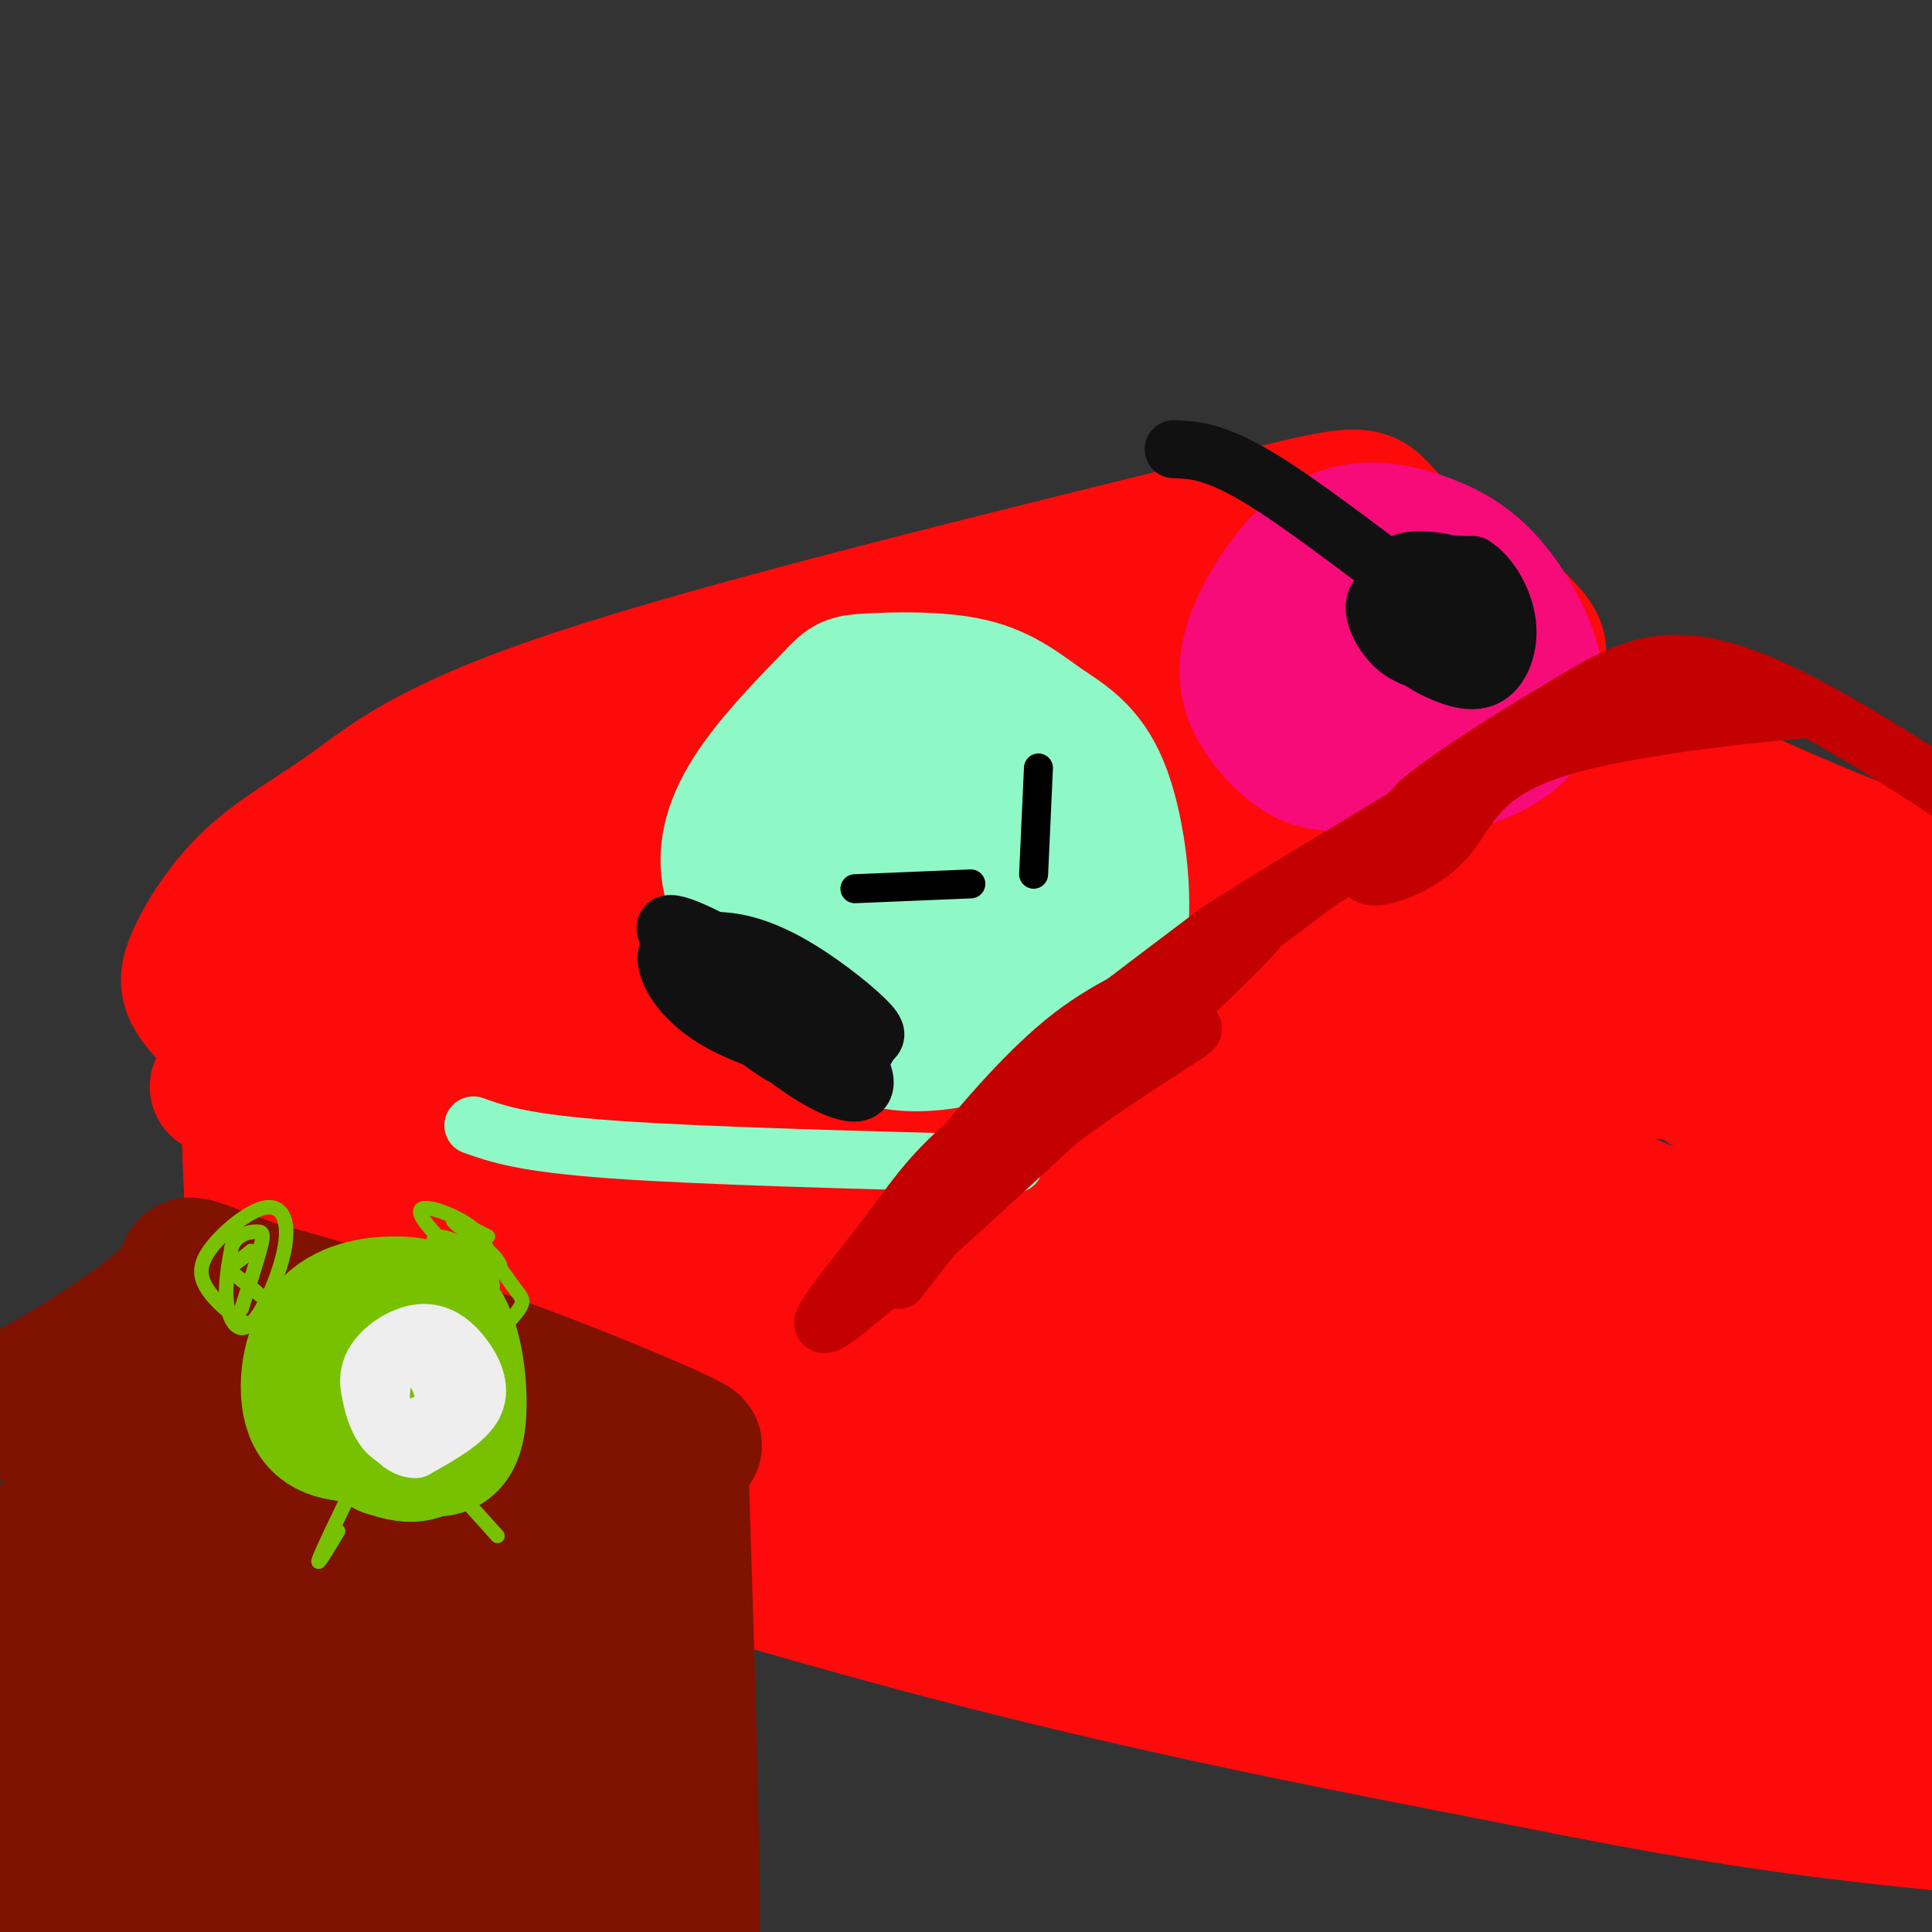 <svg viewBox='0 0 400 400' version='1.1' xmlns='http://www.w3.org/2000/svg' xmlns:xlink='http://www.w3.org/1999/xlink'><rect x="0" y="0" width="400" height="400" fill="#333333" stroke="none"/><g fill='none' stroke='rgb(253,10,10)' stroke-width='28' stroke-linecap='round' stroke-linejoin='round'><path d='M115,191c8.286,-6.125 16.571,-12.250 48,-20c31.429,-7.750 86.000,-17.125 110,-21c24.000,-3.875 17.429,-2.250 -16,9c-33.429,11.250 -93.714,32.125 -154,53'/><path d='M103,212c-23.514,6.771 -5.300,-2.801 40,-17c45.300,-14.199 117.686,-33.025 137,-36c19.314,-2.975 -14.443,9.902 -29,16c-14.557,6.098 -9.912,5.418 -33,11c-23.088,5.582 -73.908,17.426 -97,22c-23.092,4.574 -18.455,1.878 -17,0c1.455,-1.878 -0.273,-2.939 -2,-4'/><path d='M102,204c-1.375,-1.174 -3.812,-2.108 2,-8c5.812,-5.892 19.872,-16.740 38,-25c18.128,-8.260 40.322,-13.931 62,-17c21.678,-3.069 42.839,-3.534 64,-4'/><path d='M268,150c11.617,0.440 8.660,3.541 14,3c5.340,-0.541 18.976,-4.722 -8,6c-26.976,10.722 -94.565,36.349 -132,49c-37.435,12.651 -44.718,12.325 -52,12'/><path d='M90,220c-7.671,3.234 -0.850,5.321 -2,5c-1.150,-0.321 -10.271,-3.048 6,3c16.271,6.048 57.935,20.871 118,35c60.065,14.129 138.533,27.565 217,41'/><path d='M291,150c6.262,5.780 12.524,11.560 33,19c20.476,7.440 55.167,16.542 99,27c43.833,10.458 96.810,22.274 60,26c-36.810,3.726 -163.405,-0.637 -290,-5'/><path d='M193,217c-74.793,-7.653 -116.776,-24.287 -80,-13c36.776,11.287 152.310,50.494 219,67c66.690,16.506 84.535,10.311 87,10c2.465,-0.311 -10.452,5.262 -27,7c-16.548,1.738 -36.728,-0.361 -74,-13c-37.272,-12.639 -91.636,-35.820 -146,-59'/><path d='M172,216c-24.481,-10.902 -12.683,-8.657 -9,-9c3.683,-0.343 -0.747,-3.272 0,-6c0.747,-2.728 6.673,-5.254 13,-6c6.327,-0.746 13.055,0.287 34,9c20.945,8.713 56.106,25.106 88,37c31.894,11.894 60.519,19.287 72,23c11.481,3.713 5.816,3.744 24,5c18.184,1.256 60.217,3.735 54,3c-6.217,-0.735 -60.683,-4.685 -82,-6c-21.317,-1.315 -9.485,0.006 -23,-8c-13.515,-8.006 -52.378,-25.338 -72,-36c-19.622,-10.662 -20.004,-14.652 -24,-20c-3.996,-5.348 -11.607,-12.052 -9,-15c2.607,-2.948 15.433,-2.140 18,-3c2.567,-0.860 -5.124,-3.389 17,4c22.124,7.389 74.062,24.694 126,42'/><path d='M399,230c38.841,10.396 72.944,15.387 36,3c-36.944,-12.387 -144.936,-42.153 -183,-54c-38.064,-11.847 -6.199,-5.777 9,-3c15.199,2.777 13.732,2.261 16,2c2.268,-0.261 8.272,-0.267 39,15c30.728,15.267 86.182,45.808 106,59c19.818,13.192 4.001,9.035 -10,8c-14.001,-1.035 -26.186,1.053 -35,1c-8.814,-0.053 -14.258,-2.245 -24,-6c-9.742,-3.755 -23.784,-9.073 -39,-18c-15.216,-8.927 -31.608,-21.464 -48,-34'/><path d='M266,203c-9.565,-8.196 -9.478,-11.685 -10,-14c-0.522,-2.315 -1.652,-3.456 1,-6c2.652,-2.544 9.087,-6.490 13,-8c3.913,-1.510 5.303,-0.582 15,3c9.697,3.582 27.701,9.819 41,17c13.299,7.181 21.891,15.305 44,24c22.109,8.695 57.734,17.960 63,21c5.266,3.040 -19.825,-0.144 -34,-2c-14.175,-1.856 -17.432,-2.384 -38,-14c-20.568,-11.616 -58.448,-34.319 -55,-32c3.448,2.319 48.224,29.659 93,57'/><path d='M399,249c13.491,9.991 0.718,6.467 -25,-10c-25.718,-16.467 -64.382,-45.878 -83,-57c-18.618,-11.122 -17.188,-3.953 13,9c30.188,12.953 89.136,31.692 108,34c18.864,2.308 -2.356,-11.814 -14,-20c-11.644,-8.186 -13.712,-10.435 -20,-14c-6.288,-3.565 -16.797,-8.447 -25,-11c-8.203,-2.553 -14.102,-2.776 -20,-3'/><path d='M304,176c0.000,0.000 -17.000,-37.000 -17,-37'/><path d='M276,126c2.256,2.859 4.513,5.718 11,10c6.487,4.282 17.205,9.987 22,11c4.795,1.013 3.667,-2.667 18,3c14.333,5.667 44.128,20.679 68,29c23.872,8.321 41.821,9.949 57,11c15.179,1.051 27.590,1.526 40,2'/><path d='M279,126c0.892,-1.541 1.783,-3.081 -9,-1c-10.783,2.081 -33.241,7.785 -60,16c-26.759,8.215 -57.820,18.943 -85,29c-27.180,10.057 -50.480,19.445 -61,25c-10.520,5.555 -8.260,7.278 -6,9'/><path d='M58,204c-0.810,2.404 0.164,3.912 21,8c20.836,4.088 61.533,10.754 96,19c34.467,8.246 62.705,18.070 99,27c36.295,8.930 80.648,16.965 125,25'/><path d='M51,203c0.354,24.994 0.708,49.987 3,66c2.292,16.013 6.522,23.045 7,26c0.478,2.955 -2.794,1.834 20,9c22.794,7.166 71.656,22.619 115,34c43.344,11.381 81.172,18.691 119,26'/><path d='M315,364c31.711,6.444 51.489,9.556 73,12c21.511,2.444 44.756,4.222 68,6'/><path d='M57,266c30.202,6.708 60.405,13.417 112,29c51.595,15.583 124.583,40.042 164,52c39.417,11.958 45.262,11.417 64,13c18.738,1.583 50.369,5.292 82,9'/><path d='M83,229c5.446,-0.637 10.893,-1.274 67,19c56.107,20.274 162.875,61.458 203,78c40.125,16.542 13.607,8.440 29,8c15.393,-0.440 72.696,6.780 130,14'/><path d='M45,225c24.744,6.893 49.488,13.786 102,34c52.512,20.214 132.792,53.750 172,69c39.208,15.250 37.345,12.214 47,12c9.655,-0.214 30.827,2.393 52,5'/><path d='M66,265c83.333,27.917 166.667,55.833 222,70c55.333,14.167 82.667,14.583 110,15'/><path d='M53,245c50.111,23.756 100.222,47.511 131,61c30.778,13.489 42.222,16.711 55,20c12.778,3.289 26.889,6.644 41,10'/><path d='M70,282c-0.250,-1.636 -0.501,-3.273 31,9c31.501,12.273 94.753,38.455 125,50c30.247,11.545 27.490,8.455 33,9c5.510,0.545 19.289,4.727 38,6c18.711,1.273 42.356,-0.364 66,-2'/><path d='M273,296c38.111,11.533 76.222,23.067 102,29c25.778,5.933 39.222,6.267 57,6c17.778,-0.267 39.889,-1.133 62,-2'/><path d='M366,300c18.000,7.667 36.000,15.333 52,19c16.000,3.667 30.000,3.333 44,3'/><path d='M88,233c-3.919,2.098 -7.838,4.196 -16,0c-8.162,-4.196 -20.566,-14.688 -27,-21c-6.434,-6.312 -6.898,-8.446 -5,-13c1.898,-4.554 6.158,-11.530 12,-17c5.842,-5.470 13.265,-9.434 21,-15c7.735,-5.566 15.781,-12.733 47,-23c31.219,-10.267 85.609,-23.633 140,-37'/><path d='M260,107c26.258,-6.601 21.903,-4.604 29,2c7.097,6.604 25.648,17.814 29,24c3.352,6.186 -8.493,7.349 -23,8c-14.507,0.651 -31.675,0.791 -62,9c-30.325,8.209 -73.807,24.488 -95,33c-21.193,8.512 -20.096,9.256 -19,10'/></g>
<g fill='none' stroke='rgb(143,248,199)' stroke-width='28' stroke-linecap='round' stroke-linejoin='round'><path d='M161,200c-4.477,-6.363 -8.954,-12.727 -10,-19c-1.046,-6.273 1.341,-12.456 6,-19c4.659,-6.544 11.592,-13.450 15,-17c3.408,-3.550 3.290,-3.742 8,-4c4.710,-0.258 14.246,-0.580 21,1c6.754,1.580 10.726,5.062 15,8c4.274,2.938 8.850,5.333 12,13c3.150,7.667 4.874,20.607 4,29c-0.874,8.393 -4.348,12.239 -12,16c-7.652,3.761 -19.483,7.436 -28,8c-8.517,0.564 -13.719,-1.982 -19,-5c-5.281,-3.018 -10.640,-6.509 -16,-10'/><path d='M157,201c-3.617,-3.401 -4.658,-6.902 -5,-11c-0.342,-4.098 0.017,-8.793 3,-14c2.983,-5.207 8.591,-10.925 14,-15c5.409,-4.075 10.620,-6.506 16,-7c5.380,-0.494 10.928,0.948 16,4c5.072,3.052 9.669,7.714 12,14c2.331,6.286 2.398,14.198 2,19c-0.398,4.802 -1.260,6.495 -5,8c-3.740,1.505 -10.359,2.821 -16,2c-5.641,-0.821 -10.304,-3.781 -14,-7c-3.696,-3.219 -6.424,-6.698 -8,-11c-1.576,-4.302 -2.001,-9.427 0,-13c2.001,-3.573 6.429,-5.592 11,-6c4.571,-0.408 9.286,0.796 14,2'/><path d='M197,166c4.742,1.600 9.598,4.598 12,9c2.402,4.402 2.352,10.206 1,14c-1.352,3.794 -4.004,5.576 -8,6c-3.996,0.424 -9.335,-0.512 -13,-2c-3.665,-1.488 -5.657,-3.528 -8,-6c-2.343,-2.472 -5.038,-5.378 -2,-8c3.038,-2.622 11.809,-4.962 18,-5c6.191,-0.038 9.804,2.227 12,4c2.196,1.773 2.976,3.054 1,5c-1.976,1.946 -6.707,4.556 -11,5c-4.293,0.444 -8.146,-1.278 -12,-3'/></g>
<g fill='none' stroke='rgb(246,11,121)' stroke-width='28' stroke-linecap='round' stroke-linejoin='round'><path d='M277,158c-2.448,-0.017 -4.895,-0.034 -8,-2c-3.105,-1.966 -6.867,-5.880 -9,-10c-2.133,-4.120 -2.635,-8.446 0,-15c2.635,-6.554 8.408,-15.336 15,-19c6.592,-3.664 14.004,-2.208 20,0c5.996,2.208 10.576,5.169 15,11c4.424,5.831 8.691,14.531 8,21c-0.691,6.469 -6.340,10.705 -13,13c-6.660,2.295 -14.330,2.647 -22,3'/><path d='M283,160c-7.384,-1.444 -14.845,-6.553 -18,-10c-3.155,-3.447 -2.005,-5.233 -1,-9c1.005,-3.767 1.866,-9.515 5,-14c3.134,-4.485 8.541,-7.707 13,-9c4.459,-1.293 7.972,-0.656 11,0c3.028,0.656 5.573,1.330 8,5c2.427,3.670 4.737,10.336 4,16c-0.737,5.664 -4.521,10.327 -7,14c-2.479,3.673 -3.654,6.356 -8,4c-4.346,-2.356 -11.862,-9.750 -15,-14c-3.138,-4.250 -1.896,-5.357 0,-7c1.896,-1.643 4.448,-3.821 7,-6'/><path d='M282,130c3.714,-0.012 9.500,2.958 12,6c2.500,3.042 1.714,6.155 0,8c-1.714,1.845 -4.357,2.423 -7,3'/></g>
<g fill='none' stroke='rgb(0,0,0)' stroke-width='6' stroke-linecap='round' stroke-linejoin='round'><path d='M177,184c0.000,0.000 24.000,-1.000 24,-1'/><path d='M215,159c0.000,0.000 -1.000,22.000 -1,22'/></g>
<g fill='none' stroke='rgb(127,18,1)' stroke-width='28' stroke-linecap='round' stroke-linejoin='round'><path d='M47,265c18.356,5.089 36.711,10.178 58,18c21.289,7.822 45.511,18.378 37,16c-8.511,-2.378 -49.756,-17.689 -91,-33'/><path d='M51,266c-16.060,-6.060 -10.708,-4.708 -14,0c-3.292,4.708 -15.226,12.774 -26,19c-10.774,6.226 -20.387,10.613 -30,15'/><path d='M136,302c-2.452,2.970 -4.905,5.940 -19,14c-14.095,8.060 -39.833,21.208 -67,34c-27.167,12.792 -55.762,25.226 -52,16c3.762,-9.226 39.881,-40.113 76,-71'/><path d='M74,295c-1.116,-0.196 -41.905,34.814 -60,49c-18.095,14.186 -13.495,7.547 -14,7c-0.505,-0.547 -6.116,4.997 0,-10c6.116,-14.997 23.959,-50.535 30,-60c6.041,-9.465 0.279,7.143 -4,19c-4.279,11.857 -7.075,18.961 -13,27c-5.925,8.039 -14.979,17.011 -15,16c-0.021,-1.011 8.989,-12.006 18,-23'/><path d='M16,320c7.977,-8.657 18.920,-18.798 33,-24c14.080,-5.202 31.297,-5.464 39,-5c7.703,0.464 5.893,1.656 3,4c-2.893,2.344 -6.871,5.840 -12,9c-5.129,3.160 -11.411,5.982 -23,8c-11.589,2.018 -28.485,3.231 -36,4c-7.515,0.769 -5.651,1.092 -4,-2c1.651,-3.092 3.087,-9.601 9,-16c5.913,-6.399 16.302,-12.689 25,-14c8.698,-1.311 15.704,2.356 20,8c4.296,5.644 5.884,13.265 7,19c1.116,5.735 1.762,9.582 0,15c-1.762,5.418 -5.932,12.405 -10,16c-4.068,3.595 -8.034,3.797 -12,4'/><path d='M55,346c-4.090,-0.779 -8.315,-4.725 -8,-10c0.315,-5.275 5.172,-11.878 9,-16c3.828,-4.122 6.629,-5.764 12,-8c5.371,-2.236 13.312,-5.066 17,-6c3.688,-0.934 3.124,0.029 3,2c-0.124,1.971 0.194,4.951 -5,11c-5.194,6.049 -15.898,15.167 -12,10c3.898,-5.167 22.400,-24.619 29,-29c6.600,-4.381 1.300,6.310 -4,17'/><path d='M141,305c1.756,54.675 3.513,109.350 1,115c-2.513,5.650 -9.295,-37.724 -12,-62c-2.705,-24.276 -1.333,-29.456 0,-31c1.333,-1.544 2.628,0.546 3,12c0.372,11.454 -0.179,32.273 -2,46c-1.821,13.727 -4.910,20.364 -8,27'/><path d='M123,412c-2.802,-20.666 -5.806,-85.831 -8,-92c-2.194,-6.169 -3.576,46.656 -6,73c-2.424,26.344 -5.889,26.205 -9,24c-3.111,-2.205 -5.867,-6.478 -8,-11c-2.133,-4.522 -3.642,-9.293 -5,-17c-1.358,-7.707 -2.564,-18.349 -2,-33c0.564,-14.651 2.900,-33.310 4,-30c1.100,3.310 0.965,28.588 -1,46c-1.965,17.412 -5.760,26.957 -9,30c-3.240,3.043 -5.926,-0.416 -8,-14c-2.074,-13.584 -3.537,-37.292 -5,-61'/><path d='M66,327c-0.616,-4.172 0.343,15.899 -1,31c-1.343,15.101 -4.987,25.231 -8,31c-3.013,5.769 -5.394,7.176 -7,9c-1.606,1.824 -2.438,4.066 -5,-2c-2.562,-6.066 -6.854,-20.439 -9,-33c-2.146,-12.561 -2.146,-23.309 -1,-22c1.146,1.309 3.438,14.675 4,24c0.562,9.325 -0.607,14.609 -3,21c-2.393,6.391 -6.010,13.890 -9,17c-2.990,3.110 -5.354,1.831 -8,-1c-2.646,-2.831 -5.575,-7.212 -7,-14c-1.425,-6.788 -1.345,-15.981 0,-18c1.345,-2.019 3.956,3.138 4,10c0.044,6.862 -2.478,15.431 -5,24'/><path d='M11,404c-0.833,4.000 -0.417,2.000 0,0'/></g>
<g fill='none' stroke='rgb(120,193,1)' stroke-width='28' stroke-linecap='round' stroke-linejoin='round'><path d='M77,297c-4.955,0.044 -9.910,0.087 -12,-4c-2.090,-4.087 -1.313,-12.305 2,-17c3.313,-4.695 9.164,-5.866 14,-6c4.836,-0.134 8.657,0.768 11,5c2.343,4.232 3.208,11.793 3,17c-0.208,5.207 -1.488,8.059 -5,8c-3.512,-0.059 -9.256,-3.030 -15,-6'/><path d='M75,294c-3.270,-1.362 -3.944,-1.768 -4,-4c-0.056,-2.232 0.507,-6.289 4,-9c3.493,-2.711 9.916,-4.077 13,-1c3.084,3.077 2.830,10.598 2,15c-0.830,4.402 -2.237,5.686 -4,6c-1.763,0.314 -3.881,-0.343 -6,-1'/></g>
<g fill='none' stroke='rgb(120,193,1)' stroke-width='3' stroke-linecap='round' stroke-linejoin='round'><path d='M73,308c-3.250,6.750 -6.500,13.500 -7,15c-0.500,1.500 1.750,-2.250 4,-6'/><path d='M94,308c0.000,0.000 9.000,10.000 9,10'/><path d='M62,275c-2.718,0.706 -5.437,1.412 -9,0c-3.563,-1.412 -7.971,-4.941 -10,-8c-2.029,-3.059 -1.680,-5.650 1,-9c2.680,-3.350 7.690,-7.461 11,-8c3.310,-0.539 4.918,2.495 4,8c-0.918,5.505 -4.363,13.482 -7,16c-2.637,2.518 -4.468,-0.423 -5,-4c-0.532,-3.577 0.234,-7.788 1,-12'/><path d='M48,258c1.179,-2.560 3.625,-2.958 5,-3c1.375,-0.042 1.679,0.274 1,3c-0.679,2.726 -2.339,7.863 -4,13'/><path d='M101,256c-4.023,-2.053 -8.046,-4.105 -7,-3c1.046,1.105 7.162,5.368 9,8c1.838,2.632 -0.600,3.633 -5,1c-4.400,-2.633 -10.762,-8.901 -11,-11c-0.238,-2.099 5.646,-0.028 9,2c3.354,2.028 4.177,4.014 5,6'/><path d='M101,259c1.228,1.454 1.797,2.090 2,3c0.203,0.910 0.041,2.095 -3,1c-3.041,-1.095 -8.960,-4.468 -10,-6c-1.040,-1.532 2.800,-1.222 6,1c3.200,2.222 5.759,6.356 6,8c0.241,1.644 -1.838,0.798 -4,0c-2.162,-0.798 -4.408,-1.548 -4,-3c0.408,-1.452 3.470,-3.606 6,-3c2.530,0.606 4.527,3.971 6,6c1.473,2.029 2.421,2.723 2,4c-0.421,1.277 -2.210,3.139 -4,5'/><path d='M104,275c-2.137,0.650 -5.480,-0.225 -9,-2c-3.520,-1.775 -7.216,-4.451 -7,-7c0.216,-2.549 4.343,-4.972 7,-6c2.657,-1.028 3.845,-0.661 4,1c0.155,1.661 -0.724,4.616 -3,8c-2.276,3.384 -5.950,7.196 -9,9c-3.050,1.804 -5.475,1.601 -8,2c-2.525,0.399 -5.150,1.400 -10,-1c-4.850,-2.400 -11.925,-8.200 -19,-14'/><path d='M50,265c-3.578,-2.711 -3.022,-2.489 -2,-3c1.022,-0.511 2.511,-1.756 4,-3'/></g>
<g fill='none' stroke='rgb(238,238,238)' stroke-width='12' stroke-linecap='round' stroke-linejoin='round'><path d='M85,299c-2.146,-0.576 -4.292,-1.151 -6,-4c-1.708,-2.849 -2.977,-7.971 -2,-11c0.977,-3.029 4.200,-3.967 6,-5c1.800,-1.033 2.177,-2.163 4,0c1.823,2.163 5.092,7.618 5,11c-0.092,3.382 -3.546,4.691 -7,6'/><path d='M85,296c-2.192,0.729 -4.172,-0.447 -6,-3c-1.828,-2.553 -3.504,-6.482 -2,-10c1.504,-3.518 6.187,-6.623 10,-7c3.813,-0.377 6.757,1.975 9,5c2.243,3.025 3.784,6.721 2,10c-1.784,3.279 -6.892,6.139 -12,9'/><path d='M86,300c-3.541,0.011 -6.392,-4.461 -7,-9c-0.608,-4.539 1.029,-9.145 4,-11c2.971,-1.855 7.278,-0.959 9,2c1.722,2.959 0.861,7.979 0,13'/></g>
<g fill='none' stroke='rgb(143,248,199)' stroke-width='12' stroke-linecap='round' stroke-linejoin='round'><path d='M98,233c5.167,1.833 10.333,3.667 29,5c18.667,1.333 50.833,2.167 83,3'/></g>
<g fill='none' stroke='rgb(195,1,1)' stroke-width='12' stroke-linecap='round' stroke-linejoin='round'><path d='M186,265c9.514,-12.432 19.027,-24.864 32,-35c12.973,-10.136 29.405,-17.974 29,-17c-0.405,0.974 -17.648,10.762 -33,23c-15.352,12.238 -28.815,26.925 -32,29c-3.185,2.075 3.907,-8.463 11,-19'/><path d='M193,246c6.604,-9.072 17.615,-22.251 27,-30c9.385,-7.749 17.145,-10.067 27,-16c9.855,-5.933 21.807,-15.482 6,0c-15.807,15.482 -59.371,55.995 -75,69c-15.629,13.005 -3.323,-1.499 4,-11c7.323,-9.501 9.664,-14.000 19,-22c9.336,-8.000 25.668,-19.500 42,-31'/><path d='M243,205c20.541,-15.342 50.895,-38.197 66,-49c15.105,-10.803 14.962,-9.555 19,-8c4.038,1.555 12.258,3.417 14,2c1.742,-1.417 -2.992,-6.112 -29,8c-26.008,14.112 -73.288,47.032 -87,56c-13.712,8.968 6.144,-6.016 26,-21'/><path d='M252,193c17.553,-11.330 48.436,-29.153 60,-37c11.564,-7.847 3.809,-5.716 16,-6c12.191,-0.284 44.327,-2.982 44,-3c-0.327,-0.018 -33.119,2.645 -50,8c-16.881,5.355 -17.853,13.403 -23,19c-5.147,5.597 -14.471,8.742 -16,7c-1.529,-1.742 4.735,-8.371 11,-15'/><path d='M294,166c7.607,-6.298 21.125,-14.542 32,-21c10.875,-6.458 19.107,-11.131 37,-4c17.893,7.131 45.446,26.065 73,45'/></g>
<g fill='none' stroke='rgb(17,17,17)' stroke-width='12' stroke-linecap='round' stroke-linejoin='round'><path d='M155,211c-4.633,-2.253 -9.267,-4.506 -12,-7c-2.733,-2.494 -3.566,-5.229 -2,-7c1.566,-1.771 5.529,-2.578 10,-2c4.471,0.578 9.448,2.540 15,6c5.552,3.460 11.678,8.419 14,11c2.322,2.581 0.840,2.783 0,4c-0.840,1.217 -1.040,3.450 -7,3c-5.960,-0.450 -17.682,-3.583 -25,-8c-7.318,-4.417 -10.234,-10.119 -10,-13c0.234,-2.881 3.617,-2.940 7,-3'/><path d='M145,195c6.340,2.476 18.689,10.165 26,17c7.311,6.835 9.585,12.817 7,14c-2.585,1.183 -10.027,-2.434 -19,-10c-8.973,-7.566 -19.476,-19.083 -21,-23c-1.524,-3.917 5.931,-0.235 12,3c6.069,3.235 10.750,6.022 15,10c4.250,3.978 8.067,9.148 8,12c-0.067,2.852 -4.019,3.386 -8,2c-3.981,-1.386 -7.990,-4.693 -12,-8'/><path d='M153,212c-2.667,-1.833 -3.333,-2.417 -4,-3'/><path d='M295,137c-2.386,-0.777 -4.772,-1.553 -7,-4c-2.228,-2.447 -4.299,-6.564 -3,-9c1.299,-2.436 5.969,-3.192 11,-1c5.031,2.192 10.423,7.333 12,10c1.577,2.667 -0.660,2.859 -4,0c-3.340,-2.859 -7.784,-8.770 -10,-12c-2.216,-3.230 -2.205,-3.780 0,-4c2.205,-0.220 6.602,-0.110 11,0'/><path d='M305,117c3.399,2.052 6.396,7.182 7,12c0.604,4.818 -1.186,9.324 -4,11c-2.814,1.676 -6.653,0.521 -10,-1c-3.347,-1.521 -6.202,-3.407 -8,-7c-1.798,-3.593 -2.538,-8.894 -2,-12c0.538,-3.106 2.355,-4.016 6,-4c3.645,0.016 9.118,0.960 12,4c2.882,3.040 3.175,8.176 3,11c-0.175,2.824 -0.816,3.337 -3,3c-2.184,-0.337 -5.910,-1.525 -8,-4c-2.090,-2.475 -2.545,-6.238 -3,-10'/><path d='M295,120c2.560,1.488 10.458,10.208 5,7c-5.458,-3.208 -24.274,-18.345 -36,-26c-11.726,-7.655 -16.363,-7.827 -21,-8'/></g>
</svg>